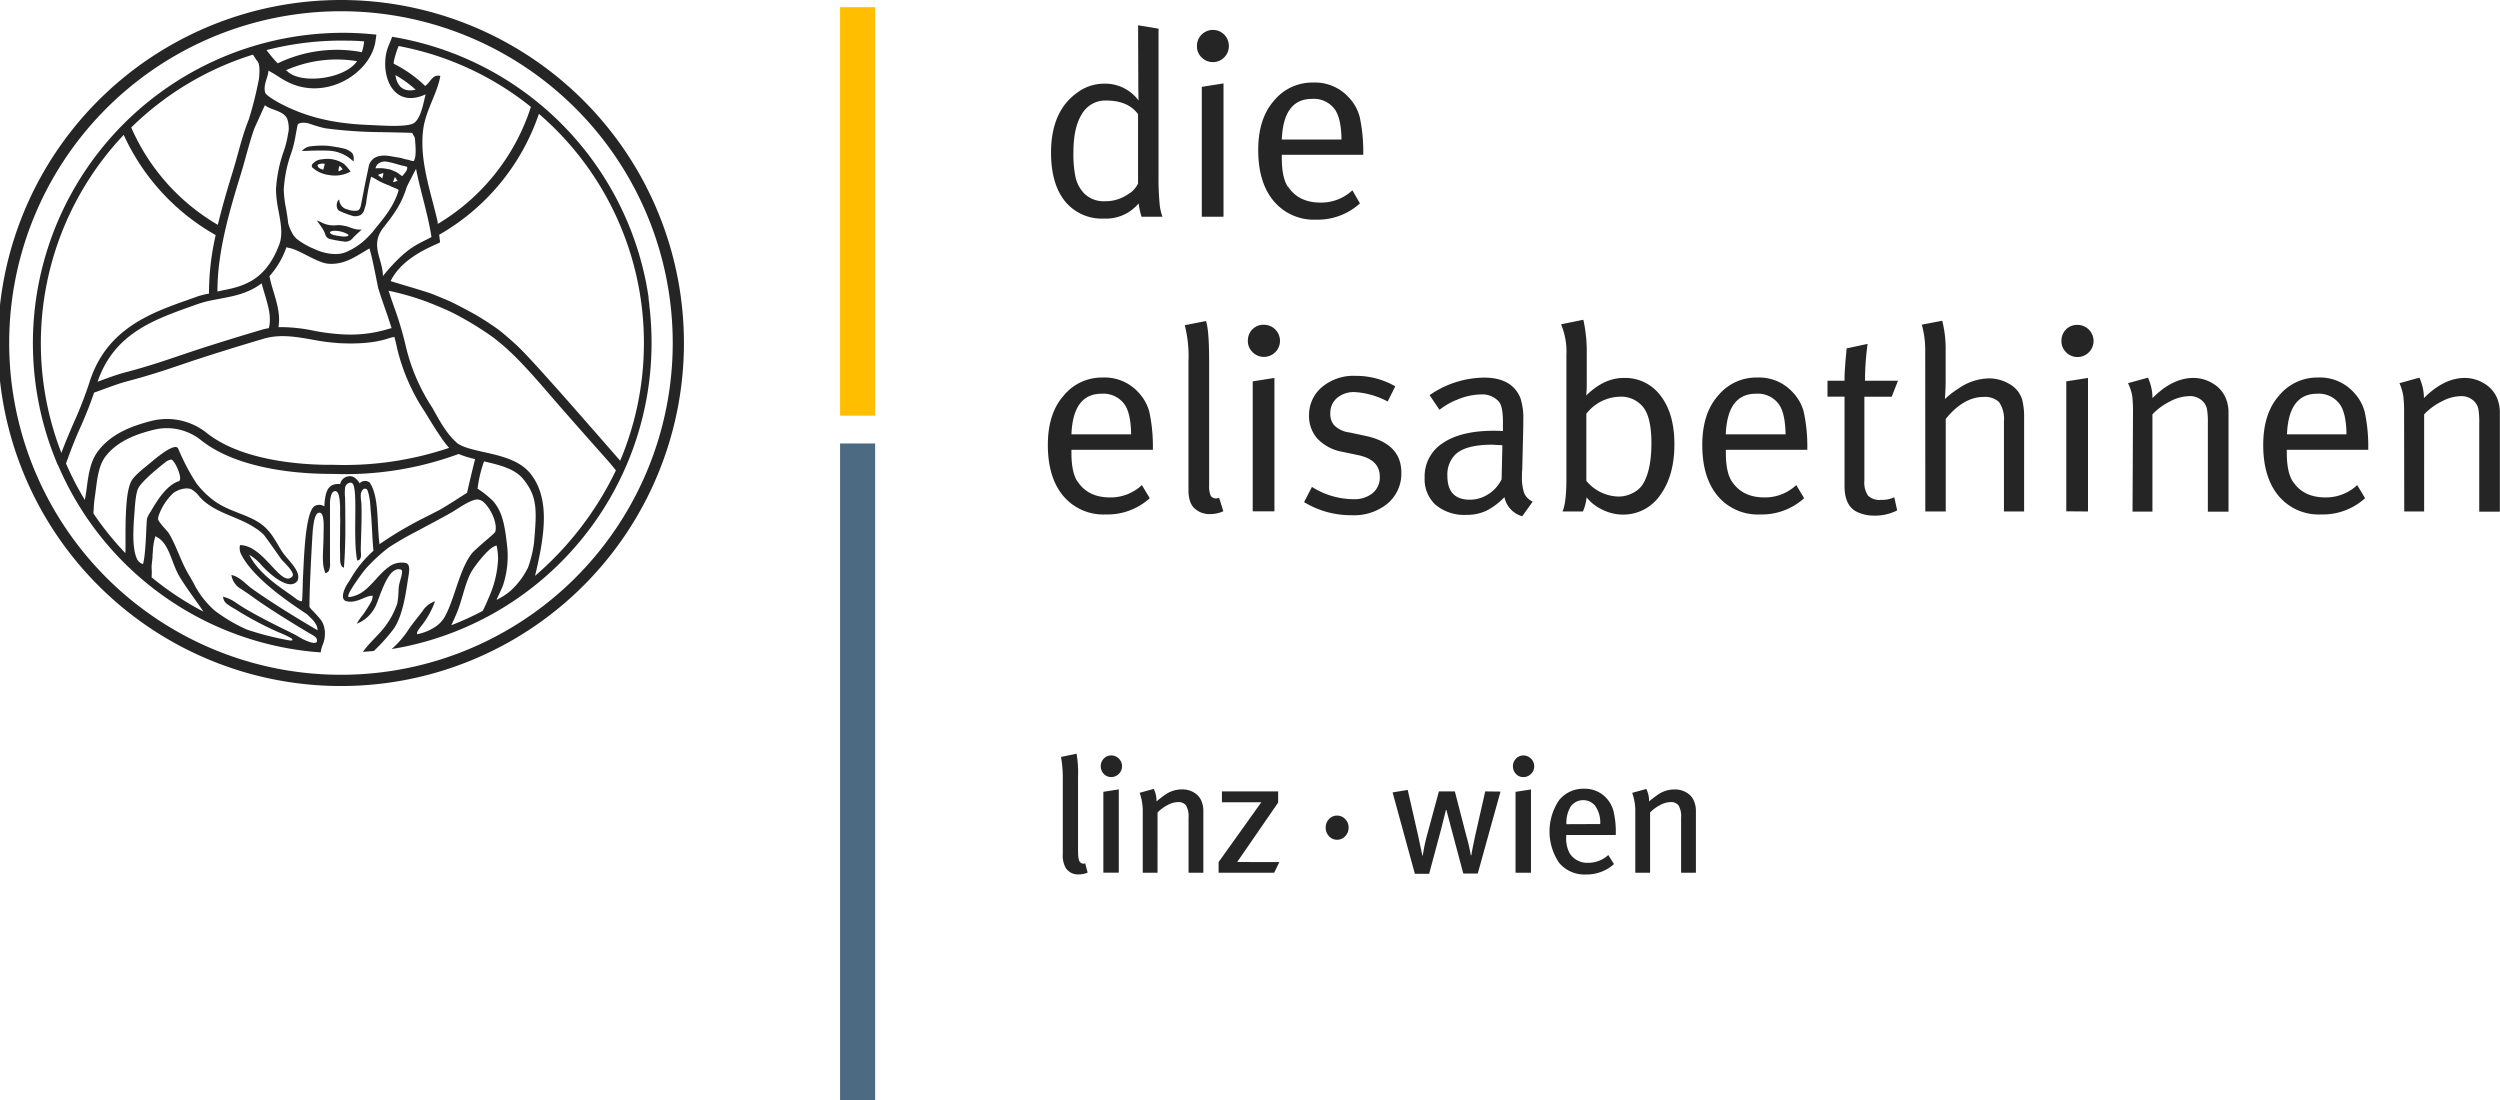 <?xml version="1.0" encoding="UTF-8"?>
<svg xmlns="http://www.w3.org/2000/svg" xmlns:xlink="http://www.w3.org/1999/xlink" id="Ebene_1" data-name="Ebene 1" viewBox="0 0 549.03 241.66">
  <defs>
    <style>.cls-1{fill:none;}.cls-2{clip-path:url(#clip-path);}.cls-3{fill:#252525;}.cls-4{fill:#ffbf00;}.cls-5{fill:#4c6b83;}</style>
    <clipPath id="clip-path" transform="translate(0 0)">
      <rect class="cls-1" width="549.03" height="241.66"></rect>
    </clipPath>
  </defs>
  <title>elisabethinen-logo</title>
  <g class="cls-2">
    <path class="cls-3" d="M528,112.33h4.37V91a13.67,13.67,0,0,1,3.88-2.85A9.28,9.28,0,0,1,540.28,87a4,4,0,0,1,3.16,1.21,3.44,3.44,0,0,1,.83,1.58,16.93,16.93,0,0,1,.2,3.19v19.39H549V90.58a8.13,8.13,0,0,0-.69-3.34,6.79,6.79,0,0,0-2.79-3.05A8.11,8.11,0,0,0,541.32,83q-4.6,0-9,4.43a10.64,10.64,0,0,0-1-4.49l-4.37,1.21A11.56,11.56,0,0,1,527.8,87a30.74,30.74,0,0,1,.17,4ZM514,89q1.26,2,1.32,6.39H502.25q.35-8.92,6.62-8.92A5.68,5.68,0,0,1,514,89m-10.47,16.74q-1.32-2-1.32-6.27v-.69h17.89v-.63a35.87,35.87,0,0,0-.78-7.68,9.84,9.84,0,0,0-2.5-4.4,10,10,0,0,0-7.77-3.16,10.84,10.84,0,0,0-8.57,4q-3.45,3.91-3.45,10.82,0,7.13,3.39,11.19a11.5,11.5,0,0,0,9.32,4.06,13.81,13.81,0,0,0,9.66-3.57l-1.73-2.88a10,10,0,0,1-7,2.71q-4.83,0-7.13-3.51m-35.21,6.62h4.37V91a13.67,13.67,0,0,1,3.88-2.85A9.27,9.27,0,0,1,480.68,87a3.94,3.94,0,0,1,3.16,1.21,3.44,3.44,0,0,1,.83,1.58,17,17,0,0,1,.2,3.19v19.39h4.54V90.58a8.12,8.12,0,0,0-.69-3.34,6.79,6.79,0,0,0-2.79-3.05A8.11,8.11,0,0,0,481.71,83q-4.61,0-9,4.43a10.62,10.62,0,0,0-1-4.49l-4.37,1.21a11.55,11.55,0,0,1,.92,2.76,30.69,30.69,0,0,1,.17,4Zm-14.61-35a3.53,3.53,0,1,0,2.47-6,3.37,3.37,0,0,0-2.47,1,3.44,3.44,0,0,0-1,2.53,3.28,3.28,0,0,0,1,2.45m4.83,35V83l-4.77.75v28.54Zm-35.73,0h4.49V92q3.91-4.83,8.34-4.83A4.53,4.53,0,0,1,439,88.28a6.53,6.53,0,0,1,1.09,4.26v19.79h4.43V91.79a15.09,15.09,0,0,0-.46-4.14,5.9,5.9,0,0,0-2.7-3.28,8.77,8.77,0,0,0-4.66-1.27A12.07,12.07,0,0,0,430,85.4a18.13,18.13,0,0,0-2.88,2.24q.17-2.24.17-3.91V77.06a25.55,25.55,0,0,0-.75-6.62l-4.49.86a20.5,20.5,0,0,1,.75,5.7ZM410.2,75.51l-4.66,1-.06.75q-.4,4.09-.4,6v.35h-3.74v3.51h3.74v19.62q0,4.37,2.76,5.69a8.73,8.73,0,0,0,3.74.81,10.72,10.72,0,0,0,5.06-1.15l-.63-2.88a6.42,6.42,0,0,1-2.88.57,3.69,3.69,0,0,1-2.88-.92,5.16,5.16,0,0,1-.81-3.34V87.13h6l1.38-3.51h-7.25a61.47,61.47,0,0,1,.58-8.11M390.81,89q1.26,2,1.32,6.39H379q.35-8.92,6.62-8.92A5.68,5.68,0,0,1,390.81,89m-10.47,16.74q-1.32-2-1.32-6.27v-.69h17.89v-.63a35.8,35.8,0,0,0-.78-7.68,9.84,9.84,0,0,0-2.5-4.4,10,10,0,0,0-7.77-3.16,10.84,10.84,0,0,0-8.57,4q-3.45,3.91-3.45,10.82,0,7.13,3.39,11.19a11.5,11.5,0,0,0,9.32,4.06,13.81,13.81,0,0,0,9.66-3.57l-1.73-2.88a10,10,0,0,1-7,2.71q-4.83,0-7.13-3.51M355.6,87.13A6.14,6.14,0,0,1,361,89.6q1.67,2.3,1.67,7.71,0,6.16-2,9.21a5.57,5.57,0,0,1-2.21,1.81,6.66,6.66,0,0,1-3,.72,9.43,9.43,0,0,1-7.08-3.45V90.87a9.53,9.53,0,0,1,7.19-3.74M344,78V105.2q0,5.24-.86,7.13h4.49a10.78,10.78,0,0,0,.81-3.11,9.29,9.29,0,0,0,3.45,2.7,10.07,10.07,0,0,0,4.43,1.09,9.78,9.78,0,0,0,8.26-4.26q3.13-4.26,3.14-11.16,0-6.73-3-10.64A9.67,9.67,0,0,0,356.58,83q-4.32,0-8.23,3.86a25.66,25.66,0,0,0,.12-3.17V77.35a31.62,31.62,0,0,0-.75-7.13l-4.89,1A15.68,15.68,0,0,1,344,78M326.89,108.5a7.33,7.33,0,0,1-4.08,1.24q-4.95,0-4.95-5.24a6.27,6.27,0,0,1,1.61-4.54q2.19-2.3,8.23-2.3l2.24.12-.17,7.48a8,8,0,0,1-2.88,3.25m-7.13-20.62a14,14,0,0,1,5.52-1.27,4.89,4.89,0,0,1,3.86,1.55q.92,1,.92,4.49v2q-1-.06-2-.06-7.19,0-11.19,2.7a8.65,8.65,0,0,0-4,7.6,7.6,7.6,0,0,0,2.3,5.87,9.75,9.75,0,0,0,6.9,2.3,10,10,0,0,0,4.32-.89,14.6,14.6,0,0,0,4-3,5.53,5.53,0,0,0,3.91,4.2l2.3-3.22a3.69,3.69,0,0,1-1.87-1.87,10.81,10.81,0,0,1-.49-3.83,10.41,10.41,0,0,1,.06-1.32l.23-9.44V92.31a13.92,13.92,0,0,0-.63-4.89q-1.84-4.49-7.94-4.49a21.29,21.29,0,0,0-12,3.85L316.13,90a15.44,15.44,0,0,1,3.63-2.13M290.33,85a8,8,0,0,0-2.85,6.33,7.4,7.4,0,0,0,1.84,5,9.91,9.91,0,0,0,5.41,2.88l3.57.75q4.72,1,4.72,4.72a4.47,4.47,0,0,1-1.58,3.63,6.38,6.38,0,0,1-4.23,1.32,17.23,17.23,0,0,1-9.09-2.7l-1.73,3.34a19.81,19.81,0,0,0,10.53,2.88,11.53,11.53,0,0,0,7.83-2.59,8.55,8.55,0,0,0,3-6.79q0-6.27-7.65-8l-3.8-.81a5.64,5.64,0,0,1-3.34-1.61,3.84,3.84,0,0,1-.81-2.53,4.34,4.34,0,0,1,1.47-3.42,5.74,5.74,0,0,1,3.94-1.29,17.49,17.49,0,0,1,7.19,2.07l1.67-3.34a17.34,17.34,0,0,0-8.74-2.3A10.78,10.78,0,0,0,290.33,85m-15.28-7.68a3.53,3.53,0,1,0,2.47-6,3.37,3.37,0,0,0-2.47,1,3.44,3.44,0,0,0-1,2.53,3.28,3.28,0,0,0,1,2.45m4.83,35V83l-4.77.75v28.54ZM261,107.61q0,2.88,1.38,4.08a4.84,4.84,0,0,0,3.4,1.21,6.85,6.85,0,0,0,2.88-.63l-.92-2.93-.58.12a1.33,1.33,0,0,1-1.27-.6,5.09,5.09,0,0,1-.35-2.27V79.36q0-6.85-.69-8.86l-4.66.92a27.34,27.34,0,0,1,.81,7.94ZM247.09,89q1.26,2,1.32,6.39H235.3q.35-8.92,6.62-8.92A5.68,5.68,0,0,1,247.09,89m-10.47,16.74q-1.32-2-1.32-6.27v-.69h17.89v-.63a35.87,35.87,0,0,0-.78-7.68,9.84,9.84,0,0,0-2.5-4.4,10,10,0,0,0-7.77-3.16,10.84,10.84,0,0,0-8.57,4q-3.45,3.91-3.45,10.82,0,7.13,3.39,11.19a11.5,11.5,0,0,0,9.32,4.06,13.81,13.81,0,0,0,9.67-3.57l-1.73-2.88a10,10,0,0,1-7,2.71q-4.83,0-7.13-3.51" transform="translate(0 0)"></path>
    <path class="cls-3" d="M293.29,24.25q1.26,2,1.32,6.39H281.5q.35-8.92,6.62-8.92a5.68,5.68,0,0,1,5.18,2.53M282.82,41q-1.32-2-1.32-6.27V34h17.89v-.63a35.88,35.88,0,0,0-.78-7.68,9.85,9.85,0,0,0-2.5-4.4,10,10,0,0,0-7.77-3.16,10.84,10.84,0,0,0-8.57,4q-3.45,3.91-3.45,10.82,0,7.14,3.39,11.19A11.5,11.5,0,0,0,289,48.24a13.81,13.81,0,0,0,9.66-3.57L297,41.79a10,10,0,0,1-7,2.7q-4.83,0-7.13-3.51m-19-28.39a3.5,3.5,0,0,0,6-2.5,3.5,3.5,0,0,0-6-2.47,3.45,3.45,0,0,0-1,2.53,3.28,3.28,0,0,0,1,2.44m4.83,35V18.32l-4.77.75V47.6Zm-20.54-5.24a8.71,8.71,0,0,1-5.52,1.84,6,6,0,0,1-4.66-1.84,7.55,7.55,0,0,1-1.75-3.31,24.63,24.63,0,0,1-.49-5.67q0-5.35,1.84-8.29a5.91,5.91,0,0,1,5.35-3q4.83,0,7,3V40.3a5.68,5.68,0,0,1-1.73,2.07m1.78-24.74q0,2.07.06,4.43a9.15,9.15,0,0,0-7.77-3.68,9.72,9.72,0,0,0-5.52,1.84q-5.93,4.09-5.93,13.29,0,6.85,3.05,10.67A10.4,10.4,0,0,0,242.43,48a9.35,9.35,0,0,0,5.64-1.55,10.07,10.07,0,0,0,2-1.78,14.74,14.74,0,0,0,.63,2.93h4.6a11,11,0,0,1-.58-2.3,58.61,58.61,0,0,1-.29-7v-32l-4.49-.75Z" transform="translate(0 0)"></path>
  </g>
  <rect class="cls-4" x="184.49" y="1.58" width="7.7" height="89.7"></rect>
  <rect class="cls-5" x="184.49" y="97.39" width="7.7" height="144.27"></rect>
  <g class="cls-2">
    <path class="cls-3" d="M372.44,178.15a5.48,5.48,0,0,0-.43-2.25,3.78,3.78,0,0,0-1.62-1.84,4.94,4.94,0,0,0-2.59-.69,6.48,6.48,0,0,0-3.32.89,21,21,0,0,0-2.32,1.75,6.06,6.06,0,0,0-.61-2.75l-3.1.86a11.79,11.79,0,0,1,.68,4.24v13.31h3.25V178.43a8.44,8.44,0,0,1,2.19-1.62,5,5,0,0,1,2.23-.66,2.13,2.13,0,0,1,1.82.71,4.76,4.76,0,0,1,.57,2.75v12.06h3.25ZM344,181a6.86,6.86,0,0,1,.95-3.89,3.39,3.39,0,0,1,5.37-.14,6.36,6.36,0,0,1,1.11,4Zm10.85,1.86a19.35,19.35,0,0,0-.52-4.78,6.75,6.75,0,0,0-1.66-2.93,6.43,6.43,0,0,0-4.85-1.93,6.77,6.77,0,0,0-5.39,2.46,12.26,12.26,0,0,0,0,13.84,7.25,7.25,0,0,0,5.85,2.53,9.05,9.05,0,0,0,6.17-2.28l-1.25-2a6.42,6.42,0,0,1-4.39,1.71,4.55,4.55,0,0,1-4.1-2.1,6.86,6.86,0,0,1-.75-3.57v-.43h10.88Zm-18.63-9.49-3.39.53v17.76h3.39Zm0-6.76a2.26,2.26,0,0,0-1.66-.7,2.2,2.2,0,0,0-1.64.7,2.44,2.44,0,0,0,0,3.35,2.15,2.15,0,0,0,1.62.7,2.3,2.3,0,0,0,1.69-.7,2.27,2.27,0,0,0,.7-1.66,2.3,2.3,0,0,0-.7-1.69m-10.06,7.19-2.21,9.77q-.82,3.85-.82,4.25h-.14a37.9,37.9,0,0,0-1-4.35l-2.5-9.67H316l-2.71,10a36.47,36.47,0,0,0-.82,4.07h-.11l-.93-4.39-2.28-10-3.32.54,4.89,17.87h3.14l2.68-10q.25-1,1-4h.11l1.11,4.21,2.6,9.74h3.17l5-18Zm-32.53,5.31a2.35,2.35,0,0,0-1.77.77,2.61,2.61,0,0,0-.73,1.87,2.67,2.67,0,0,0,.73,1.89,2.33,2.33,0,0,0,1.77.78,2.38,2.38,0,0,0,1.78-.78,2.64,2.64,0,0,0,.75-1.89,2.58,2.58,0,0,0-.75-1.87,2.41,2.41,0,0,0-1.78-.77m-21.94,10.2,9-13.06V173.8H268.35v2.39H277l-9.38,13.13v2.35h12.2l1.14-2.35Zm-7.43-11.17a5.48,5.48,0,0,0-.43-2.25,3.78,3.78,0,0,0-1.62-1.84,4.94,4.94,0,0,0-2.59-.69,6.48,6.48,0,0,0-3.32.89,21,21,0,0,0-2.32,1.75,6.06,6.06,0,0,0-.61-2.75l-3.1.86a11.79,11.79,0,0,1,.68,4.24v13.31h3.25V178.43a8.43,8.43,0,0,1,2.19-1.62,5,5,0,0,1,2.23-.66,2.13,2.13,0,0,1,1.82.71,4.77,4.77,0,0,1,.57,2.75v12.06h3.25Zm-18.57-4.78-3.39.53v17.76h3.39Zm0-6.76a2.27,2.27,0,0,0-1.66-.7,2.2,2.2,0,0,0-1.64.7,2.44,2.44,0,0,0,0,3.35,2.15,2.15,0,0,0,1.62.7,2.31,2.31,0,0,0,1.69-.7,2.27,2.27,0,0,0,.7-1.66,2.31,2.31,0,0,0-.7-1.69m-7.39,23a1,1,0,0,1-1.11-.25q-.46-.43-.46-2.64V170.62a24.69,24.69,0,0,0-.32-5.1l-3.42.71a26.85,26.85,0,0,1,.39,5.14v16.2a5.5,5.5,0,0,0,.68,3.1,3.2,3.2,0,0,0,2.78,1.36,5.17,5.17,0,0,0,2-.39Z" transform="translate(0 0)"></path>
    <path class="cls-3" d="M75.27,37.16l-.82.46-.14-.15.16-.92.2-.08.58.68M71.33,36,71,37.27c-.54-.17-1.1-.3-1.26-.9-.07-.28.68-.5,1.42-.43a.43.43,0,0,1,.11.05M77,37.68A12.92,12.92,0,0,0,75.56,36a6.57,6.57,0,0,0-4.85-1,2.82,2.82,0,0,0-2,.93.6.6,0,0,0,.06,1,6.65,6.65,0,0,0,3.44,1.5A7.19,7.19,0,0,0,77,37.68" transform="translate(0 0)"></path>
    <path class="cls-3" d="M72.45,50.93c.05.64,1,.72,2,.9.81.15,1.91.22,2.1-.18.05-.11-.45-.35-.58-.41-1-.49-2.79-.8-3.49-.3m-2.83-2.49a8.72,8.72,0,0,1,1.23.54,5.87,5.87,0,0,0,3.3.44,7.94,7.94,0,0,1,1.61.2c1.21.24,2.11.93,3.64.77l-.25.25c-.6.57-1.24,1.11-1.78,1.72a2,2,0,0,1-1.71.69,28.68,28.68,0,0,1-3.14-.55,1.4,1.4,0,0,1-1.13-1.08,7,7,0,0,0-.87-1.63c-.24-.39-.95-1.3-.9-1.34" transform="translate(0 0)"></path>
    <path class="cls-3" d="M77.65,35.45c-.39-.31-.76-.64-1.17-.93a8.39,8.39,0,0,0-4.66-1.44c-1.66-.06-3.32,0-5,.07h-.53a3.13,3.13,0,0,1,1.79-1A21.27,21.27,0,0,1,71.79,32a29.46,29.46,0,0,1,3.65.61,3.11,3.11,0,0,1,.91.32c1.13.62,1.42.92,1.31,2.57" transform="translate(0 0)"></path>
    <path class="cls-3" d="M141.4,76.48a66.33,66.33,0,0,1-5.2,24.69l-.29-.32S126,89.49,122.67,85.75c-2.22-2.46-6.6-7.44-9-9.74-1-.94-3-2.7-4.09-3.53s-3.68-2.51-4.94-3.24S100.52,67,99.1,66.31C98.09,65.84,96,65,95,64.59c-2.25-.84-9.39-2.83-9.21-2.88,2.69-5.44,9.63-7.78,10.86-8.49l-.2-1.67A48.58,48.58,0,0,0,118.35,25,66.33,66.33,0,0,1,141.4,76.48m-24.81-53A46.41,46.41,0,0,1,96.13,49.18l0-.42h0C94.58,42,92.14,35.47,92.91,28.68c.49-4.37,3.15-8.14,3.79-12-1.73-.44-2.13,1.37-3.33,2.2A27.5,27.5,0,0,0,86.47,14c0-.15,0-.29,0-.45a22.17,22.17,0,0,1,1.07-3.44A65.79,65.79,0,0,1,116,23Zm-29.76-7a25.39,25.39,0,0,1,4.46,3.22c-1.55.36-3.78.29-4.39-2.86l-.07-.36m4.53,20.57c1,5.1,2.54,9.63,3.4,15-3,1.67-5.27,2-10.66,8.56-.06-3.88-3-6.79.22-10.78,2.36-3,3.9-5.16,5-8.75.18-.43,1.47-2.86,1.87-3.68.06-.11.14-.21.19-.33m-4.65,1.78.41.64,0,0,.19.24c-.25.1-.78.19-1,.3,0-.07,0-.18.07-.28l.34-.93M84.17,38c0,.11,0,.3,0,.39a2,2,0,0,0-.09.27A1.88,1.88,0,0,0,84,39s0,.16,0,.19-.72-.55-1-.78c.23-.1,1.13-.42,1.19-.41M82.46,37A2,2,0,0,1,83,36a1.61,1.61,0,0,1,.32-.22,1.76,1.76,0,0,1,.71-.26,2.71,2.71,0,0,1,.39-.06,5.53,5.53,0,0,1,.73.09c1.2.19,2.51.71,3.64.91l.63.18a1.64,1.64,0,0,1,0,.34,1.55,1.55,0,0,1-.17.53,8.31,8.31,0,0,1-.94,1.18,5.92,5.92,0,0,0-.49-.35,6.59,6.59,0,0,0-.73-.52,6,6,0,0,0-.57-.25,6.17,6.17,0,0,0-.85-.34A6.72,6.72,0,0,0,85,37.1a7,7,0,0,0-.83-.13,9.79,9.79,0,0,0-1.68,0M91,35.25c-.19.26-.87,0-1.39-.18-.44,0-1.42-.38-2.05-.47-1.64-.22-2.91-.68-4.54-.26a2.92,2.92,0,0,0-2,2c-.25,1.25-.53,2.49-.78,3.73-.34,1.7-.65,3.41-1,5.11-.09.43-.31,1-.78,1.07A4.17,4.17,0,0,1,76.34,46a2.25,2.25,0,0,1-1.83-2.09s0-.06-.05-.08c-.7.53-.7,2.11.07,2.47a17.82,17.82,0,0,0,3.15,1.17,2.71,2.71,0,0,0,1.5-.25,2.31,2.31,0,0,0,.75-.9c0-.06.38-1.21.46-1.58a49.33,49.33,0,0,1,.9-5.09,3,3,0,0,1,.27-.84l.95.52a10.16,10.16,0,0,0,1.32.72l.19.1.16.07c.45.19.92.38,1.38.55L86,41l.84.35c.23.09.62.23.7.42-1,3.57-3.39,6.28-5.28,8.63a17.05,17.05,0,0,1-1.53,1.72,14.67,14.67,0,0,1-4.42,3.1,5.92,5.92,0,0,1-2.62.57,10.75,10.75,0,0,1-4.53-1.06,16.17,16.17,0,0,1-4-2.27,4.78,4.78,0,0,1-.83-1,9.79,9.79,0,0,1-1.06-2.48C63.21,48,63,47,62.86,46a24,24,0,0,1-.54-4.36,28.77,28.77,0,0,1,1.45-7.49,23.89,23.89,0,0,0,1.15-4.44c.18-.85.26-1.55.5-2.46a3,3,0,0,1,.66-.26,4.48,4.48,0,0,1,1.89.17,30.85,30.85,0,0,0,3.38,1,97.77,97.77,0,0,0,12.47.86c2.25.05,4.51.09,6.72.16h0c.08.39.54.82.57,1.19.08.79.42,4-.17,4.8M63.42,28.58c-.05.27-.1.53-.16.82a22.41,22.41,0,0,1-1.07,4.17,30,30,0,0,0-1.58,8.1,25.66,25.66,0,0,0,.57,4.69c.47,2.56,1,5.21.1,7.47-3,7.85-7.87,9.09-12.7,10a6.6,6.6,0,0,1-.82.19c-.06-8.81,2.81-18.23,5.14-25.82.38-1.24.74-2.53,1.1-3.84.57-2.05,1.15-4.14,1.85-6.14.84-1.85,2.09-4.64,2.35-5.13,1,1.06,4.31,1.18,4.94,3.2a6.51,6.51,0,0,1,.26,2.31m-6.59-11a79.34,79.34,0,0,1-2.18,8.66c-1,2.46-1.7,5-2.41,7.59-.36,1.29-.71,2.56-1.09,3.79-1.1,3.58-2.3,7.59-3.29,11.74A46.13,46.13,0,0,1,28.82,28h0v0a66.2,66.2,0,0,1,26.73-16l.82,1.26c.9.63.58,3.42.45,4.44m-9.47,34a57.58,57.58,0,0,0-1.46,12.78,17.28,17.28,0,0,0-1.71.38c-.42.11-.82.24-1.22.39l-1.5.54c-8.54,3-18.23,6.49-21.88,18.38A89.79,89.79,0,0,1,16,93.28c-.85,2-1.71,4-2.52,6.18A66.6,66.6,0,0,1,27.17,29.62a48.32,48.32,0,0,0,20.18,22M14.49,101.82c1-2.84,2-5.39,3.11-7.86s2.11-4.94,3.06-7.73l2.13-.77c1.79-.66,3.65-1.34,5.34-1.78,4.58-1.2,8.24-2.43,11.78-3.63l1.74-.59C46.28,77.92,52.08,76.1,58,74.36c3.47-1,6.91-.42,10.56.22a47.19,47.19,0,0,0,6.07.79c2.9.13,7.18.15,10.86-1.11.22-.07.44-.13.66-.18l.45-.11c.23.83.43,1.66.61,2.52a43.29,43.29,0,0,0,6.12,14c.41.65,3.89,6.53,5.32,7.86a72,72,0,0,1-25.33,3.73c-2,0-18.52.32-27.76-6.87a14,14,0,0,0-12.32-2.77c-3.84,1-8.64,2.58-11.69,6.6-1.77,2.32-2.15,5.38-2.53,8.35-.1.77-.37,2.36-.39,2.4a66.27,66.27,0,0,1-3.94-7.56l-.17-.41m6,10.86c0-.1.06-.88.08-1.21,0-.95.28-2.58.43-3.83.34-2.7.69-5.49,2.13-7.38,2.68-3.52,7.07-5,10.59-5.87A12,12,0,0,1,44.3,96.79c9.81,7.65,27,7.25,28.93,7.29a72.1,72.1,0,0,0,27.49-4.38,21.76,21.76,0,0,0,3.62,1.12c-.29,1.09-1.63,6.68-1.77,7.42-.86.49-4.21,2.72-5.89,3.66-1.49.82-5,2.5-6.57,3.42a77.18,77.18,0,0,0-6.76,4.19c-.62-4.52-.05-10.43-2.16-13.53a1.63,1.63,0,0,0-2.21.16c-.54-.87-1.36-1.79-2.54-1.52a2.11,2.11,0,0,0-1.73,1.69c-2.07-.2-2.86.92-3.2,2.5a12.81,12.81,0,0,0-.27,2.4,2,2,0,0,0-1.91-.18c-.73.22-1.23,1.41-1.6,3-.82,3.5-1,9.14-1.16,12.13-.06,1-.08,2.11-.11,3.13s-.06,2-.14,2.71a.58.58,0,0,1-.34,0,2.8,2.8,0,0,1-1.12-.63c-.39-.27-.81-.6-1.21-.88-3.37-2.31-7.07-5-8.92-8.65h0A9.88,9.88,0,0,1,57.32,124c2,2.24,6.4,6,8.05,3.47.82-2.08-2.17-4.44-3.42-6.34-.54-.83-1-1.72-1.58-2.59a12.17,12.17,0,0,0-2.44-3c-2.56-2.15-6-2.8-9-4.39a14.86,14.86,0,0,1-1.66-1,19.2,19.2,0,0,1-4.13-4,47.26,47.26,0,0,1-4-7.62c-.7-1.57-5.32,2.46-6.27,3.24-1.57,1.3-3.33,2.66-4,3.84-1,1.83-1.17,5.65-1.26,8.22s0,7.15-.08,7.64a66.84,66.84,0,0,1-7-8.69m8.75,5.05c0-1.79.12-3.67.25-5.21.05-.59.2-4.18.83-5.39.92-1.77,5.23-5.14,5.75-5.55a2.86,2.86,0,0,1,1.43-.75c.75-.16,2.87,4.55,1.65,4.78-2.5.77-4.63,4.28-4.8,4.52-.45.68-.87,1.39-1.29,2.1a6.8,6.8,0,0,0-.79,1.49c-.21.67-.21,7.72-.91,10.06a2.16,2.16,0,0,1-1.43-1.42,6.82,6.82,0,0,1-.39-1.31,18.15,18.15,0,0,1-.29-3.33m4,6.81c0-.76.19-1.71.21-2.51,0-.27,0-.52.06-.78a13.5,13.5,0,0,1,.55-3.54c.14,0,.13,0,.33.13,2.65,1.43,3.12,5.2,4.67,8.13,1.2,2.26,4.14,6.07,5.56,8.26a66,66,0,0,1-11.38-7.54,14,14,0,0,0,0-2.15M42.48,128c-.35-.62-.7-1.25-1.06-1.85-1.78-3-2.72-6.42-4.4-9.13-.21-.34-2.24-2.38-2.3-3a2.52,2.52,0,0,1,.15-.86,12.58,12.58,0,0,1,3.21-4.9,5.55,5.55,0,0,1,2.82-1,3.89,3.89,0,0,1,1,.13,5.55,5.55,0,0,1,1.84,1.6,11.32,11.32,0,0,0,1.05,1.07,16.08,16.08,0,0,0,3.1,2c2.6,1.32,5.51,2.18,7.84,3.69a12.43,12.43,0,0,1,2.12,1.6c.46.48,3.73,5.23,4,5.55,1,1.1,3,2.95,2.34,3.7-2.42,2.63-6.19-6.86-11.48-6.89a2.94,2.94,0,0,0,.24,2c3.11,6.3,14.18,12.84,14.64,13.33.22.23.46.47.71.72a5.55,5.55,0,0,1,1.24,1.66,2.45,2.45,0,0,1,.2,1c-2.65-1.56-5.3-3.16-7.91-4.81-2.21-1.4-4.4-2.83-6.5-4.34-1.45-1.05-2.69-2.62-4.51-3A4.21,4.21,0,0,0,53,129.38c.63.44,1.28.84,1.84,1.25,3.25,2.37,6.63,4.49,10.12,6.64L67.83,139c.77.48,2.07.91,1.73,2-.49.45-1.61,0-2.51-.38s-1.76-1-2.61-1.42c-3.43-1.69-7.13-3.48-10.5-5.48-.73-.43-1.44-.9-2.15-1.37a8,8,0,0,0-2.8-1.3,2.11,2.11,0,0,0,1,1.68c.72.56,1.64,1,2.29,1.44a72.81,72.81,0,0,0,8.89,4.68,22.51,22.51,0,0,1,2.8,1.31c.23.15.49.57-.23.51a65.23,65.23,0,0,1-9.53-2.41,36.08,36.08,0,0,1-7.08-4.18A20.17,20.17,0,0,1,42.48,128M59.06,72.06a14.39,14.39,0,0,0-1.66.38C51.49,74.19,45.67,76,41,77.57l-1.74.59c-3.51,1.19-7.14,2.41-11.65,3.59-1.79.47-3.69,1.16-5.52,1.84l-.66.24C25,73.35,33.65,70.26,42,67.28l1.51-.54.64-.2h0l.66-.2c1.06-.28,2.17-.49,3.34-.71,3.08-.57,6.39-1.18,9.31-3.41.2.78.43,1.56.66,2.32.76,2.53,1.55,5.15.92,7.52m.12-11.39a18.83,18.83,0,0,0,3.7-6.24l.06-.17a1.94,1.94,0,0,1,.3.15c2.33.24,6.34,3.32,8.91,3.51,3.57.26,6-1.62,9-3.36.77,2.38,1.91,8.93,2,8.94.45,1.43.93,2.83,1.41,4.2s1,2.91,1.46,4.36l-.35.09c-.25.06-.53.13-.84.24a28.89,28.89,0,0,1-10.13,1,45.66,45.66,0,0,1-5.82-.77,35.58,35.58,0,0,0-7.71-.78c.47-2.66-.33-5.3-1.1-7.87a33.16,33.16,0,0,1-.87-3.29m41.07,36.47c-2.21-1.87-4-5.26-5.29-7.58a42.24,42.24,0,0,1-5.83-13.48,73,73,0,0,0-2.7-9c-.37-1.06-.74-2.15-1.1-3.24a57.53,57.53,0,0,1,7.6,2.13c1.72.6,5.1,2,6.73,2.84a70.07,70.07,0,0,1,8.79,5.38c3.34,2.63,5.84,5,11.87,12,3.42,4,10.12,11.53,13.62,15.48.29.33,1.27,1.57,1.32,1.63a71.23,71.23,0,0,1-17.76,23.16c.54-2.26,1.06-4.56,1.42-6.88.77-4.92,1.18-11.15-2.48-15.64-2.38-2.92-6.52-3.85-10.18-4.67-2.45-.55-4.76-1.07-6-2.07m4.62,10.12a27.53,27.53,0,0,1,1.42-6c3.36.76,6.75,1.6,8.6,3.87,3.16,3.88,3,6.83,2.37,14.06a26.31,26.31,0,0,1-1.3,5.36,17.33,17.33,0,0,1-3.92,5.2,16.39,16.39,0,0,1-3,1.93c.39-1,1.22-2.54,1.48-3.4a20.48,20.48,0,0,0,.91-7.76c-.62-6.37-1.42-8.5-3.17-10.57a21.31,21.31,0,0,0-3.37-2.69Zm4.2,12.48a17.42,17.42,0,0,1,.31,2.76,22.9,22.9,0,0,1-1.72,7.91c-.38.86-1.16,2.8-1.69,3.7a65.65,65.65,0,0,1-6.87,3.13c.32-.67.86-1.84.86-1.9,1.43-3,1.93-6.67,3.4-9.57.59-1.17,4.17-6,5.7-6M58.54,11A66,66,0,0,1,76.36,8.93q1.82,0,3.61.16a11.83,11.83,0,0,1-.5,2.37A29.72,29.72,0,0,0,61,13.91l-.2-.19A30.86,30.86,0,0,1,58.54,11m4.24,4.43a27.56,27.56,0,0,1,15.63-2c-2.59,3.9-12.34,5.17-15.33,2.2l-.3-.22m79.83,51.68,0-.16q-.08-.64-.17-1.28l0-.32c-.06-.4-.12-.81-.19-1.21l-.06-.38c-.07-.39-.14-.79-.21-1.18l-.07-.38c-.08-.4-.16-.79-.24-1.18l-.08-.34c-.09-.41-.18-.82-.28-1.22l-.06-.25c-.11-.44-.21-.87-.33-1.31v0A68.07,68.07,0,0,0,86.13,8.08l-.65,1.64c-2.4,5.09,0,14.65,8,11-.43,1.48-1,5.55-2.77,6.41s-7.39.4-9.5.32c-7.92-.29-14-1.7-19.95-4.88-1-.56-2.77-1.61-3-2.18-.58-1.66.75-3.69.68-4.88,2.18,1.16,3,2,5.15,2.91,8.05,3.32,17-2.34,18.31-9l.27-1.81c-2.05-.22-4.25-.37-6.36-.4A68.17,68.17,0,0,0,12.64,102l0,.09.08,0a68,68,0,0,0,55.55,41v0c.72.07,1.44.13,2.17.18a6.3,6.3,0,0,1,.46-1.73,6.36,6.36,0,0,0,.3-3.78,4.47,4.47,0,0,0-.78-1.69,24.81,24.81,0,0,0-1.81-2,5.09,5.09,0,0,1-.65-.79c0-4.89.67-16.33.74-16.92.17-1.38.4-3.92,1.54-3.76,1,.13.87,3,.81,4.73,0,.26,0,.49,0,.69,0,0,0,.08,0,.12-.07,3.3-.45,5.9.46,7.77a2,2,0,0,0,.67-.49,3.55,3.55,0,0,0,.29-1.85h0c0-.34,0-.68,0-1,0-.91,0-1.94,0-3,0-3.22,0-6.88,0-9.25a6.86,6.86,0,0,1,.14-1.1c.16-.76.46-1.43,1.08-1.36.79.09.94,1.9,1,3.42,0,.91,0,1.71,0,2,.06,1,0,2,0,3.05,0,1.73-.07,3.49,0,5.27,0,.19,0,.41,0,.62,0,1,0,2.2.83,2.46.18-2,.29-4.68.32-7.43,0,0,0-.05,0-.08,0-2.78,0-5.63-.06-8a8.82,8.82,0,0,1,0-2,1.3,1.3,0,0,1,1.12-1.17.6.6,0,0,1,.39.08c1.48.81.11,12,1.16,17,1.17-.09.76-1.64.78-2.47.06-2.84.24-6.55.16-9.48,0-1.38-.61-3,.51-3.79h0s.56-.14.76.24a8.27,8.27,0,0,1,.49,1.86c.18.91.19,2,.28,2.89.28,2.87.3,5.87.59,8.62h0a24.51,24.51,0,0,0-5.11,6.33c-.22.36-.45.69-.66,1-.62,1-1.69,3.42-.13,3.76,2.3.54,4.13-1.29,5.73-1.2h0a4.08,4.08,0,0,1-.24,1.14,31.29,31.29,0,0,1-1.88,3,12.86,12.86,0,0,0-1.39,2,7.65,7.65,0,0,0,3.27-2.45,8.31,8.31,0,0,0,1-1.68c1.23-3.06,2.81-8.48,5.37-7.78l.07,0c.67.27-.21,2.26-.42,3.48a10.62,10.62,0,0,0-.11,1.23,19,19,0,0,1-.26,2.71,17.9,17.9,0,0,1-3,5.49c-1.48,1.82-3.22,3.28-4.56,5.17.81-.05,1.61-.11,2.41-.2A37.93,37.93,0,0,0,86.53,138c1.73-2.66,2.42-6.46,3-10.39.17-1.18.6-2.89.09-3.63-.31-.45-1.06-.43-1.71-.42a4.56,4.56,0,0,0-2.59,1c-2.54,1.8-4.48,5.48-7.52,6.31a4.32,4.32,0,0,1-1.29.25,1.59,1.59,0,0,1,0-.39c.11-.84,2.68-4.47,3.79-5.81a38.32,38.32,0,0,1,5.07-4.69,67.67,67.67,0,0,1,6-3.47c2.11-1.14,5.44-2.88,7.82-4.24,1.27-.72,3.68-2.54,5.41-2.82a2.16,2.16,0,0,1,1.62.59,7,7,0,0,1,.82.9c1.29,1.69,2.17,4.19,1.72,5.61-.13.41-4.39,3.73-5.24,4.87-2.1,2.81-3.15,7.23-4.55,10.89a21.46,21.46,0,0,1-1.28,2.87,6.57,6.57,0,0,1-1.77,2,10.79,10.79,0,0,1-4.33,1.85c-.12-.46.4-1.1.77-1.6a19.18,19.18,0,0,0,3.18-5.63,5.12,5.12,0,0,0-2.77,2.19c-.94,1.22-2.06,2.57-3,3.94A20.71,20.71,0,0,1,86,142.55l-.07,0q1.42-.23,2.82-.51l0,0A68.09,68.09,0,0,0,143.08,76.5a69.15,69.15,0,0,0-.47-9.35" transform="translate(0 0)"></path>
    <path class="cls-3" d="M75.1,2.47a72.86,72.86,0,1,0,72.64,72.86A72.83,72.83,0,0,0,75.1,2.47m0,148.19a75.33,75.33,0,1,1,75.1-75.33,75.3,75.3,0,0,1-75.1,75.33" transform="translate(0 0)"></path>
  </g>
</svg>
